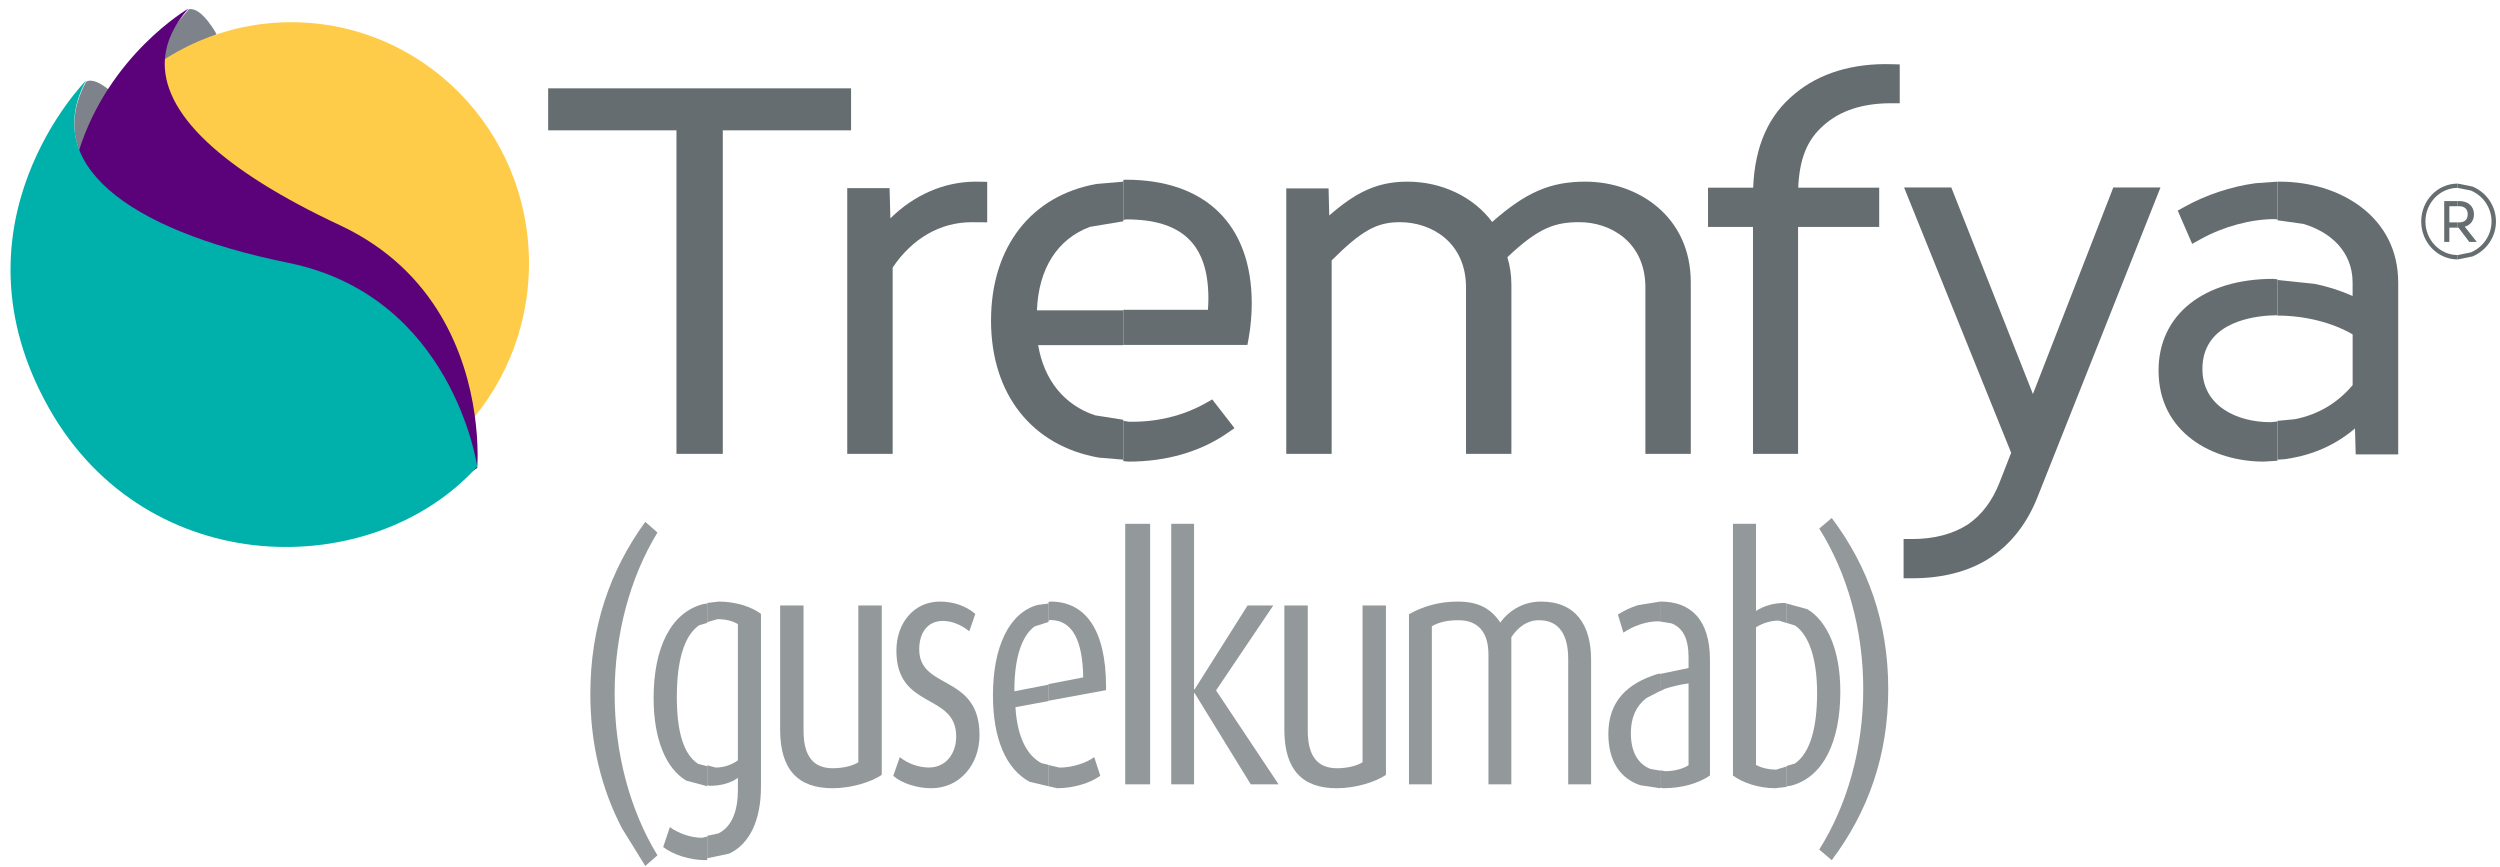 <svg width="124" height="43" viewBox="0 0 124 43" fill="none" xmlns="http://www.w3.org/2000/svg">
<g clip-path="url(#clip0_36858_52555)">
<path fill-rule="evenodd" clip-rule="evenodd" d="M9.37 0.458C10.004 0.327 10.738 1.689 10.738 1.689L8.151 3.51C7.886 2.313 8.387 1.549 9.37 0.458Z" fill="#7E838B"/>
<path fill-rule="evenodd" clip-rule="evenodd" d="M4.267 4.057C4.856 3.704 6.079 5.099 6.079 5.099L4.052 7.755C3.512 6.622 3.557 5.38 4.267 4.057Z" fill="#7E838B"/>
<ellipse cx="14.447" cy="13.06" rx="11.791" ry="11.958" fill="#FFCC49"/>
<path fill-rule="evenodd" clip-rule="evenodd" d="M9.344 0.426C8.634 1.227 8.257 2.045 8.184 2.874C7.943 5.607 11.053 8.454 16.859 11.171C21.691 13.431 23.128 17.712 23.535 20.513C23.766 22.096 23.669 23.208 23.669 23.208C21.212 24.908 18.04 25.499 14.936 25.048C10.062 24.339 5.358 21.053 3.866 15.394C3.036 12.247 3.235 9.623 3.906 7.495C5.419 2.694 9.344 0.426 9.344 0.426Z" fill="#5B027A"/>
<path fill-rule="evenodd" clip-rule="evenodd" d="M4.268 3.992C2.085 8.056 6.126 11.373 14.3 13.036C22.473 14.699 23.671 23.14 23.671 23.14C18.517 28.873 7.308 28.858 2.442 20.267C-2.764 11.076 4.268 3.992 4.268 3.992Z" fill="#00B0AB"/>
<path fill-rule="evenodd" clip-rule="evenodd" d="M32.006 25.884L32.609 26.414C31.247 28.647 30.486 31.475 30.486 34.419C30.486 37.363 31.247 40.191 32.609 42.424L32.006 42.953L30.84 41.066C29.826 39.102 29.281 36.9 29.281 34.419C29.281 31.111 30.25 28.3 32.006 25.884Z" fill="#666D70" fill-opacity="0.7"/>
<path fill-rule="evenodd" clip-rule="evenodd" d="M33.225 41.025C33.622 41.315 34.233 41.554 34.82 41.554L35.081 41.494V42.648L35.011 42.664C34.195 42.664 33.392 42.391 32.894 42.015L33.225 41.025Z" fill="#666D70" fill-opacity="0.7"/>
<path fill-rule="evenodd" clip-rule="evenodd" d="M35.081 29.935V30.892L34.675 31.014C33.909 31.545 33.571 32.827 33.571 34.572C33.571 36.269 33.895 37.417 34.625 37.885L35.081 38.009V38.999L34.041 38.721C33.023 38.116 32.419 36.652 32.419 34.622C32.419 32.123 33.281 30.357 34.907 29.955L35.081 29.935Z" fill="#666D70" fill-opacity="0.7"/>
<path fill-rule="evenodd" clip-rule="evenodd" d="M35.654 29.838C36.469 29.838 37.258 30.085 37.744 30.447V39.01C37.744 40.689 37.182 41.859 36.169 42.339L35.081 42.568V41.455L35.635 41.337C36.32 40.996 36.6 40.187 36.6 39.174V38.582C36.284 38.812 35.812 38.977 35.194 38.977L35.081 38.947V37.959L35.496 38.071C35.943 38.071 36.338 37.907 36.6 37.709V30.958C36.338 30.793 35.97 30.71 35.588 30.71L35.081 30.86V29.905L35.654 29.838Z" fill="#666D70" fill-opacity="0.7"/>
<path fill-rule="evenodd" clip-rule="evenodd" d="M38.695 30.031H39.856V36.24C39.856 37.477 40.318 38.105 41.307 38.105C41.756 38.105 42.27 38.006 42.574 37.808V30.031H43.735V38.435C43.194 38.798 42.218 39.096 41.294 39.096C39.592 39.096 38.695 38.188 38.695 36.19V30.031Z" fill="#666D70" fill-opacity="0.7"/>
<path fill-rule="evenodd" clip-rule="evenodd" d="M46.621 29.838C47.297 29.838 47.908 30.053 48.376 30.45L48.077 31.312C47.712 31.014 47.232 30.798 46.777 30.798C45.969 30.798 45.593 31.428 45.593 32.206C45.593 34.243 48.584 33.415 48.584 36.463C48.584 37.903 47.622 39.096 46.191 39.096C45.502 39.096 44.747 38.864 44.305 38.483L44.63 37.555C45.047 37.887 45.579 38.069 46.074 38.069C46.894 38.069 47.427 37.406 47.427 36.529C47.427 34.343 44.461 35.22 44.461 32.273C44.461 30.898 45.333 29.838 46.621 29.838Z" fill="#666D70" fill-opacity="0.7"/>
<path fill-rule="evenodd" clip-rule="evenodd" d="M52.008 29.935V30.849L51.316 31.07C50.653 31.552 50.314 32.704 50.314 34.206V34.288L52.008 33.959V34.773L50.366 35.076C50.445 36.442 50.879 37.44 51.655 37.853L52.008 37.936V38.999L51.078 38.781C49.9 38.157 49.25 36.639 49.25 34.485C49.25 32.057 50.065 30.384 51.473 30.003L52.008 29.935Z" fill="#666D70" fill-opacity="0.7"/>
<path fill-rule="evenodd" clip-rule="evenodd" d="M54.273 37.553L54.575 38.479C54.075 38.836 53.258 39.096 52.43 39.096L52.008 38.998V37.946L52.548 38.072C53.192 38.072 53.877 37.845 54.273 37.553Z" fill="#666D70" fill-opacity="0.7"/>
<path fill-rule="evenodd" clip-rule="evenodd" d="M52.114 29.838C53.834 29.838 54.86 31.236 54.86 34.065V34.231L52.008 34.756V33.931L53.727 33.599C53.7 31.785 53.208 30.753 52.087 30.753L52.008 30.779V29.852L52.114 29.838Z" fill="#666D70" fill-opacity="0.7"/>
<path fill-rule="evenodd" clip-rule="evenodd" d="M55.811 25.981H57.047V38.903H55.811V25.981Z" fill="#666D70" fill-opacity="0.7"/>
<path fill-rule="evenodd" clip-rule="evenodd" d="M58.093 25.981H59.225V34.195H59.251L61.88 30.03H63.155L60.316 34.244L63.418 38.903H62.038L59.251 34.376H59.225V38.903H58.093V25.981Z" fill="#666D70" fill-opacity="0.7"/>
<path fill-rule="evenodd" clip-rule="evenodd" d="M63.704 30.031H64.865V36.24C64.865 37.477 65.327 38.105 66.316 38.105C66.764 38.105 67.279 38.006 67.582 37.808V30.031H68.743V38.435C68.202 38.798 67.227 39.096 66.302 39.096C64.6 39.096 63.704 38.188 63.704 36.19V30.031Z" fill="#666D70" fill-opacity="0.7"/>
<path fill-rule="evenodd" clip-rule="evenodd" d="M72.3 29.838C73.357 29.838 73.957 30.201 74.415 30.878C74.884 30.235 75.602 29.838 76.437 29.838C78.161 29.838 78.918 31.011 78.918 32.711V38.903H77.783V32.695C77.783 31.522 77.364 30.763 76.333 30.763C75.759 30.763 75.302 31.093 74.962 31.605V38.903H73.827V32.464C73.827 31.44 73.383 30.763 72.339 30.763C71.803 30.763 71.412 30.845 71.02 31.06V38.903H69.884V30.466C70.563 30.086 71.346 29.838 72.3 29.838Z" fill="#666D70" fill-opacity="0.7"/>
<path fill-rule="evenodd" clip-rule="evenodd" d="M82.341 33.406V34.273L81.657 34.627C81.16 35.017 80.891 35.572 80.891 36.365C80.891 37.279 81.228 37.893 81.868 38.142L82.341 38.223V39.096L81.351 38.946C80.342 38.599 79.774 37.738 79.774 36.398C79.774 34.77 80.731 33.894 82.187 33.438L82.341 33.406Z" fill="#666D70" fill-opacity="0.7"/>
<path fill-rule="evenodd" clip-rule="evenodd" d="M82.341 29.838V30.828L82.264 30.816C81.656 30.816 80.999 31.048 80.52 31.381L80.249 30.483C80.54 30.291 80.882 30.129 81.245 30.015L82.341 29.838Z" fill="#666D70" fill-opacity="0.7"/>
<path fill-rule="evenodd" clip-rule="evenodd" d="M82.368 29.838C83.882 29.838 84.814 30.749 84.814 32.736V38.466C84.257 38.847 83.428 39.096 82.496 39.096L82.341 39.072V38.206L82.6 38.251C83.04 38.251 83.48 38.135 83.752 37.953V33.895C83.308 33.962 82.911 34.051 82.563 34.172L82.341 34.288V33.428L83.752 33.134V32.587C83.752 31.668 83.46 31.131 82.906 30.92L82.341 30.828V29.842L82.368 29.838Z" fill="#666D70" fill-opacity="0.7"/>
<path fill-rule="evenodd" clip-rule="evenodd" d="M85.955 25.981H87.098V30.303C87.505 30.039 87.992 29.907 88.518 29.907L88.617 29.934V30.901L88.229 30.781C87.808 30.781 87.427 30.913 87.098 31.111V37.941C87.361 38.09 87.742 38.172 88.098 38.172L88.617 38.018V39.03L88.058 39.096C87.216 39.096 86.428 38.815 85.955 38.469V25.981Z" fill="#666D70" fill-opacity="0.7"/>
<path fill-rule="evenodd" clip-rule="evenodd" d="M88.617 29.935L89.646 30.217C90.654 30.823 91.28 32.287 91.28 34.297C91.28 36.8 90.429 38.573 88.804 38.977L88.617 38.999V37.99L89.03 37.868C89.805 37.329 90.128 36.044 90.128 34.379C90.128 32.715 89.746 31.521 89.041 31.029L88.617 30.898V29.935Z" fill="#666D70" fill-opacity="0.7"/>
<path fill-rule="evenodd" clip-rule="evenodd" d="M90.854 25.691C92.659 28.093 93.657 30.888 93.657 34.178C93.657 37.467 92.659 40.263 90.854 42.664L90.234 42.138C91.635 39.917 92.417 37.105 92.417 34.178C92.417 31.25 91.635 28.438 90.234 26.218L90.854 25.691Z" fill="#666D70" fill-opacity="0.7"/>
<path fill-rule="evenodd" clip-rule="evenodd" d="M27.189 4.381H42.213V6.465H35.85V22.511H33.552V6.465H27.189V4.381Z" fill="#666D70"/>
<path fill-rule="evenodd" clip-rule="evenodd" d="M48.374 9.01L48.965 9.018V11.027L48.194 11.022C46.642 11.022 45.253 11.819 44.276 13.269V22.511H42.023V9.331H44.123L44.163 10.83C45.335 9.67 46.823 9.018 48.374 9.01Z" fill="#666D70"/>
<path fill-rule="evenodd" clip-rule="evenodd" d="M55.716 9.01V10.976L54.062 11.252C52.462 11.848 51.514 13.302 51.432 15.391H55.716V17.119H51.492C51.791 18.87 52.795 20.09 54.312 20.599L55.716 20.821V22.8L54.503 22.698C51.209 22.12 49.155 19.579 49.155 15.899C49.155 12.232 51.164 9.699 54.387 9.124L55.716 9.01Z" fill="#666D70"/>
<path fill-rule="evenodd" clip-rule="evenodd" d="M60.127 19.811L61.231 21.236L60.854 21.496C59.523 22.412 57.839 22.896 55.984 22.896L55.716 22.873V20.873L55.986 20.917C57.37 20.947 58.69 20.625 59.816 19.987L60.127 19.811Z" fill="#666D70"/>
<path fill-rule="evenodd" clip-rule="evenodd" d="M55.838 8.913C59.81 8.913 62.087 11.152 62.087 15.054C62.087 15.605 62.03 16.242 61.936 16.759L61.871 17.11H55.716V15.366H59.913C59.928 15.177 59.936 14.984 59.936 14.802C59.936 12.128 58.644 10.882 55.87 10.882L55.716 10.909V8.924L55.838 8.913Z" fill="#666D70"/>
<path fill-rule="evenodd" clip-rule="evenodd" d="M69.805 9.01C71.521 9.01 73.085 9.765 74.012 11.009C75.699 9.523 76.91 9.01 78.633 9.01C81.231 9.01 83.863 10.725 83.863 14.003V22.511H81.611V14.254C81.611 12.032 79.913 11.02 78.336 11.02C77.145 11.02 76.326 11.277 74.765 12.758C74.899 13.195 74.965 13.648 74.965 14.133V22.511H72.714V14.254C72.714 12.032 71.016 11.02 69.437 11.02C68.288 11.02 67.541 11.432 66.05 12.916V22.511H63.799V9.346H65.897L65.931 10.688C67.208 9.574 68.269 9.01 69.805 9.01Z" fill="#666D70"/>
<path fill-rule="evenodd" clip-rule="evenodd" d="M93.819 3.184L94.227 3.195V5.122L93.807 5.121H93.795C92.378 5.121 91.25 5.494 90.441 6.228C89.635 6.935 89.254 7.87 89.192 9.308H93.208V11.255H89.184V22.511H86.948V11.255H84.718V9.308H86.957C87.039 7.241 87.718 5.714 89.023 4.65C90.226 3.638 91.889 3.127 93.819 3.184Z" fill="#666D70"/>
<path fill-rule="evenodd" clip-rule="evenodd" d="M94.442 9.299H96.785L100.833 19.543L104.82 9.299H107.16L101.042 24.702C100.497 26.052 99.665 27.078 98.569 27.754C97.555 28.371 96.3 28.683 94.838 28.683H94.418V26.736H94.838C95.928 26.736 96.861 26.492 97.611 26.01C98.296 25.538 98.812 24.857 99.177 23.933L99.753 22.458L94.442 9.299Z" fill="#666D70"/>
<path fill-rule="evenodd" clip-rule="evenodd" d="M112.751 13.832L112.96 13.853V15.637L112.565 15.65C111.43 15.721 109.24 16.138 109.24 18.303C109.24 20.125 110.933 20.94 112.611 20.94L112.96 20.907V22.852L112.282 22.896C109.77 22.896 107.064 21.482 107.064 18.376C107.064 15.615 109.296 13.832 112.751 13.832Z" fill="#666D70"/>
<path fill-rule="evenodd" clip-rule="evenodd" d="M112.96 9.01V10.884L112.833 10.867C111.643 10.867 110.261 11.241 109.137 11.87L108.732 12.096L108.015 10.446L108.347 10.261C109.427 9.661 110.665 9.253 111.871 9.087L112.96 9.01Z" fill="#666D70"/>
<path fill-rule="evenodd" clip-rule="evenodd" d="M113.063 9.01H113.064C114.579 9.01 115.999 9.444 117.063 10.233C118.298 11.149 118.951 12.457 118.951 14.016V22.537H116.843L116.807 21.251C115.668 22.224 114.405 22.633 113.309 22.777L112.96 22.8V20.874L113.822 20.793C114.97 20.566 115.933 20 116.691 19.101V16.586C115.692 16 114.324 15.654 112.978 15.654L112.96 15.655V13.888L114.804 14.078C115.47 14.216 116.109 14.42 116.689 14.681V13.99C116.678 12.472 115.586 11.497 114.236 11.104L112.96 10.925V9.017L113.063 9.01Z" fill="#666D70"/>
<path fill-rule="evenodd" clip-rule="evenodd" d="M121.899 9.106V9.319C121.02 9.319 120.301 10.066 120.301 10.985C120.301 11.903 121.019 12.65 121.899 12.65V12.867C120.901 12.867 120.092 12.024 120.092 10.986C120.092 9.948 120.901 9.106 121.899 9.106Z" fill="#666D70"/>
<path fill-rule="evenodd" clip-rule="evenodd" d="M121.899 9.106L122.638 9.254C123.321 9.539 123.8 10.207 123.8 10.986C123.8 11.764 123.321 12.433 122.638 12.719L121.899 12.867V12.65L122.552 12.519C123.155 12.265 123.58 11.673 123.58 10.985C123.58 10.296 123.155 9.703 122.552 9.45L121.899 9.319V9.106Z" fill="#666D70"/>
<path fill-rule="evenodd" clip-rule="evenodd" d="M121.233 9.974H121.899V10.229H121.488V11.03H121.899V11.291H121.488V11.999H121.233V9.974Z" fill="#666D70"/>
<path fill-rule="evenodd" clip-rule="evenodd" d="M121.899 9.974H121.995C122.422 9.974 122.709 10.237 122.709 10.629C122.709 10.939 122.539 11.164 122.251 11.243L122.849 11.999H122.476L121.941 11.291H121.899V11.03H121.98C122.249 11.03 122.398 10.887 122.398 10.629C122.398 10.375 122.246 10.229 121.98 10.229H121.899V9.974Z" fill="#666D70"/>
</g>
<defs>
<clipPath id="clip0_36858_52555">
<rect width="123.332" height="42.528" fill="white" transform="translate(0.469 0.426)"/>
</clipPath>
</defs>
</svg>
